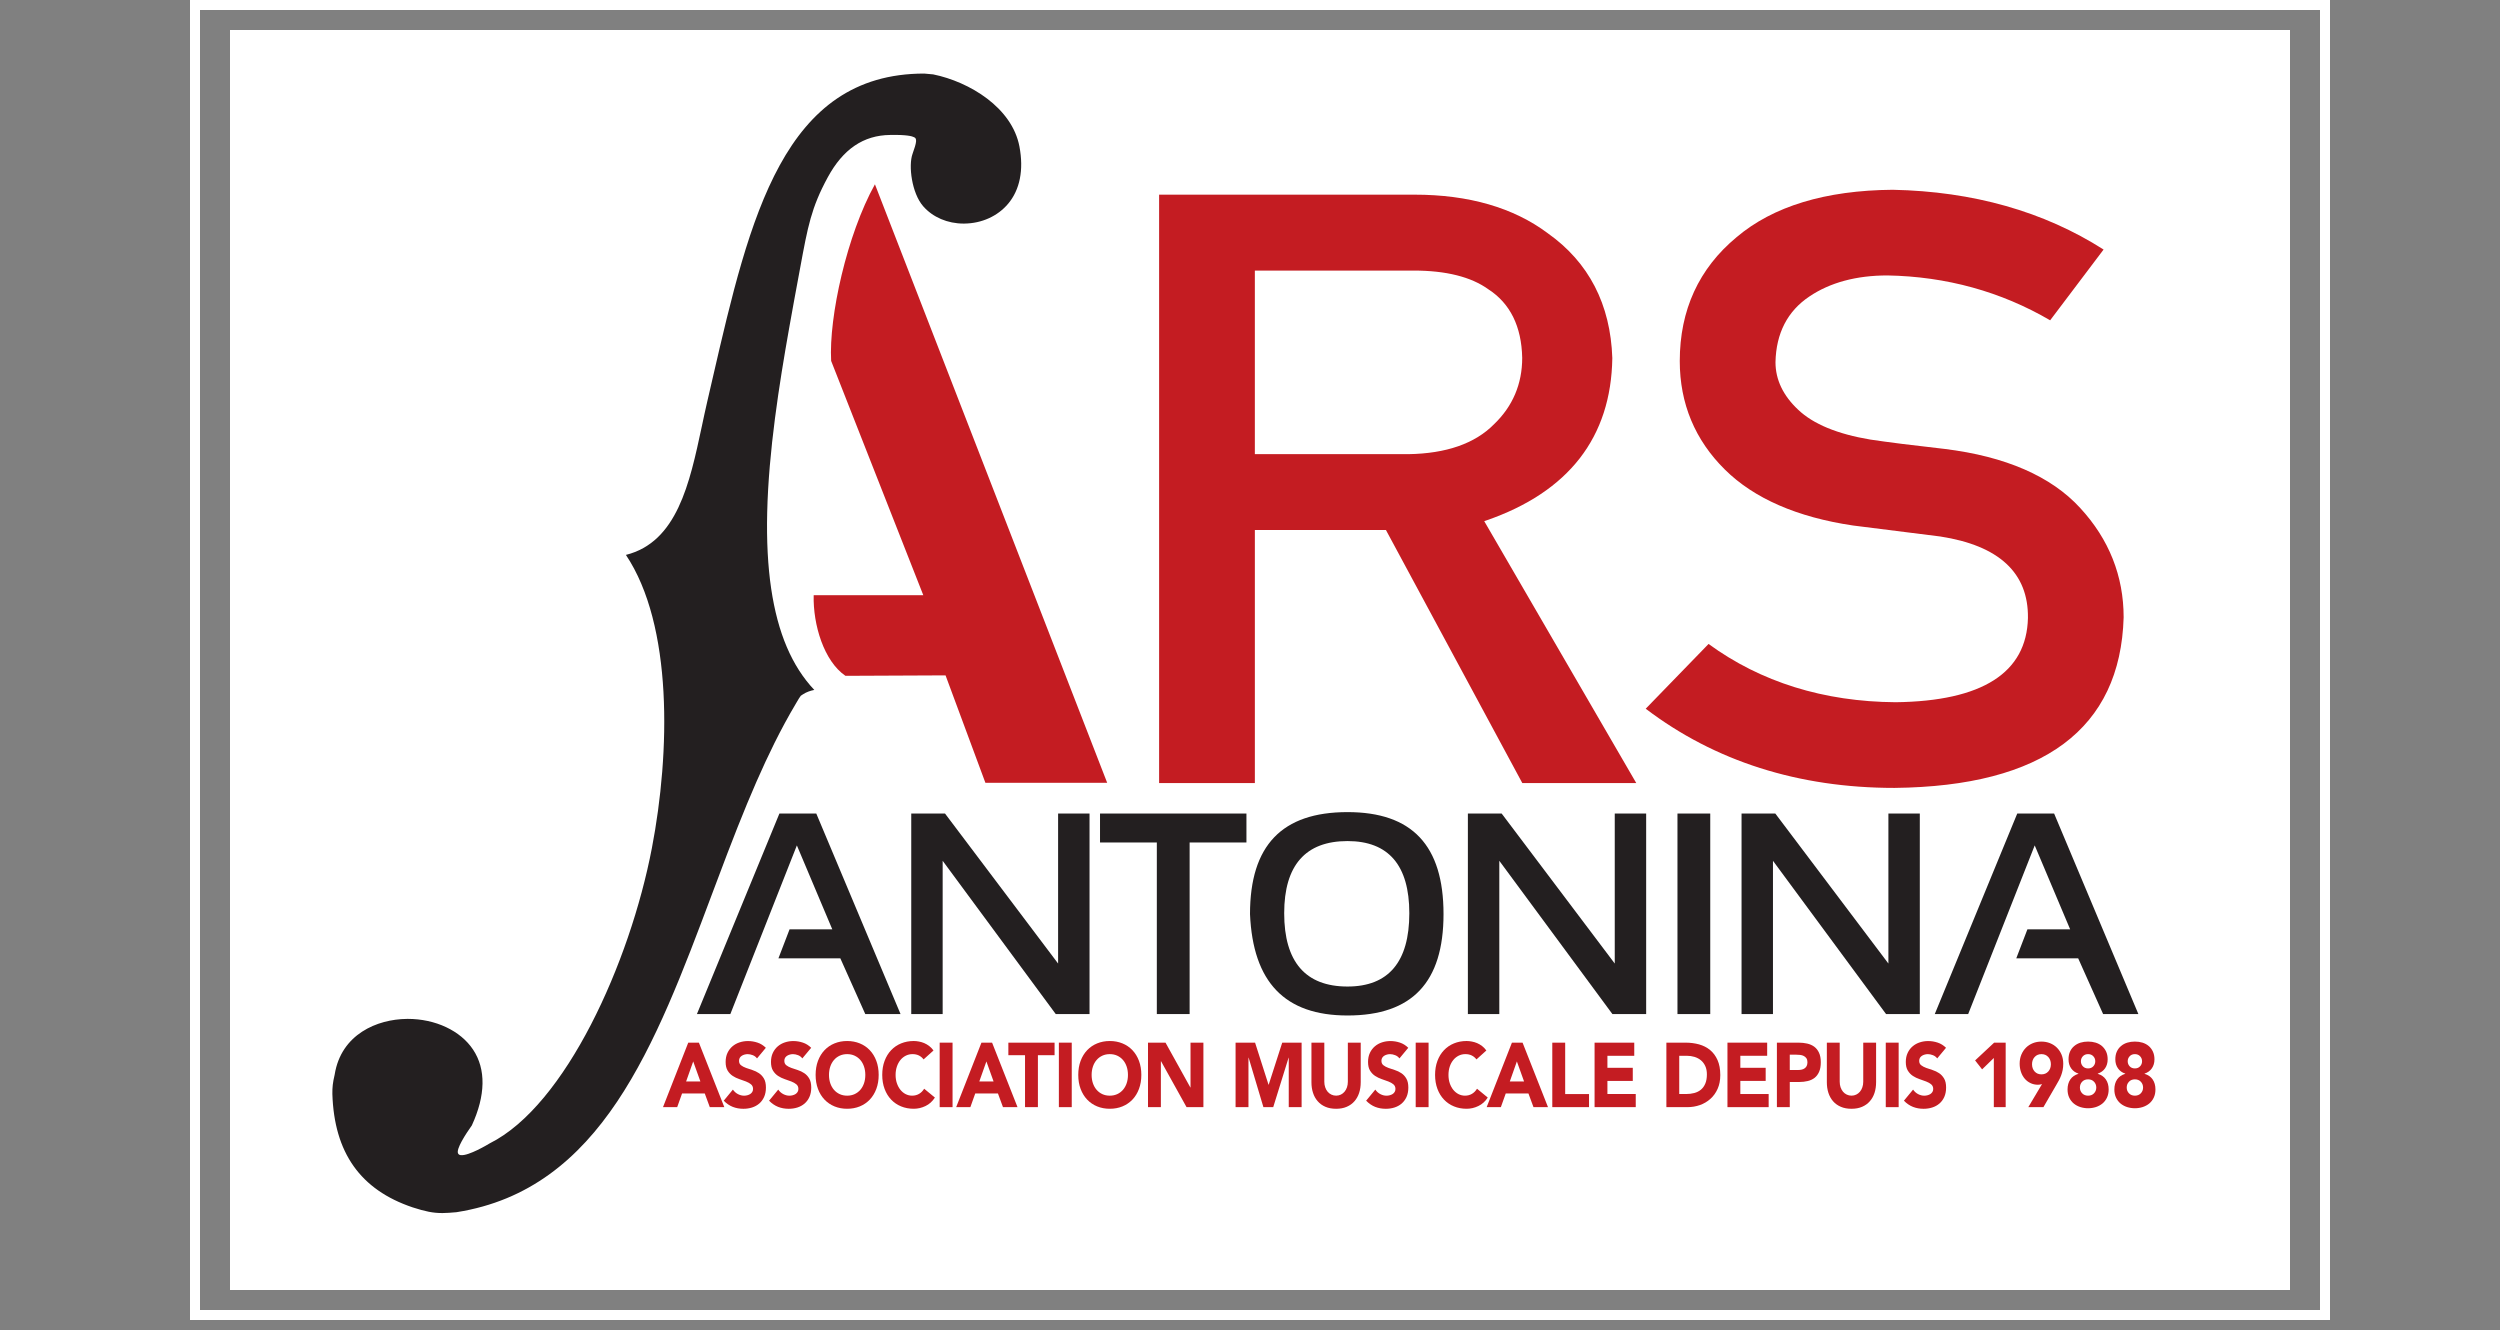 <?xml version="1.0" encoding="utf-8"?>
<!-- Generator: Adobe Illustrator 15.1.0, SVG Export Plug-In . SVG Version: 6.00 Build 0)  -->
<!DOCTYPE svg PUBLIC "-//W3C//DTD SVG 1.0//EN" "http://www.w3.org/TR/2001/REC-SVG-20010904/DTD/svg10.dtd">
<svg version="1.0" id="Layer_1" xmlns="http://www.w3.org/2000/svg" xmlns:xlink="http://www.w3.org/1999/xlink" x="0px" y="0px"
	 width="250px" height="133px" viewBox="0 0 250 133" enable-background="new 0 0 250 133" xml:space="preserve">
<rect x="0" y="0" width="250" height="133" fill="#808080" stroke="none"/>
<rect x="23" y="3" fill="#FFFFFF" width="206" height="126"/>
<rect x="19.5" y="0.5" fill="none" stroke="#FFFFFF" stroke-miterlimit="10" width="213" height="131"/>
<g>
	<path fill="#C41C22" d="M68.825,104.265h1.065l2.542,6.45H70.98l-0.504-1.367h-2.27l-0.487,1.367H66.3L68.825,104.265z
		 M69.321,106.142l-0.71,2.005h1.428L69.321,106.142z"/>
	<path fill="#C41C22" d="M75.701,105.841c-0.104-0.146-0.246-0.253-0.424-0.323c-0.179-0.069-0.349-0.104-0.508-0.104
		c-0.094,0-0.19,0.013-0.289,0.036c-0.1,0.025-0.193,0.062-0.281,0.114s-0.16,0.12-0.214,0.205
		c-0.055,0.084-0.083,0.188-0.083,0.311c0,0.194,0.066,0.342,0.198,0.445c0.131,0.103,0.298,0.192,0.5,0.265
		c0.2,0.072,0.417,0.146,0.647,0.218c0.23,0.073,0.447,0.178,0.647,0.311c0.201,0.134,0.368,0.312,0.5,0.538
		c0.132,0.223,0.198,0.524,0.198,0.9c0,0.358-0.061,0.67-0.182,0.939c-0.122,0.267-0.285,0.487-0.491,0.664
		c-0.207,0.175-0.446,0.306-0.719,0.392c-0.272,0.085-0.56,0.127-0.863,0.127c-0.379,0-0.731-0.062-1.057-0.19
		c-0.324-0.128-0.627-0.334-0.907-0.619l0.916-1.111c0.133,0.194,0.299,0.345,0.5,0.45c0.201,0.106,0.409,0.16,0.623,0.16
		c0.105,0,0.212-0.015,0.318-0.042c0.107-0.027,0.204-0.068,0.289-0.122c0.085-0.056,0.154-0.125,0.207-0.211
		c0.051-0.084,0.078-0.183,0.078-0.3c0-0.194-0.067-0.347-0.203-0.46c-0.134-0.112-0.304-0.207-0.507-0.286
		c-0.204-0.08-0.424-0.157-0.66-0.236c-0.237-0.08-0.458-0.186-0.661-0.319c-0.204-0.132-0.373-0.311-0.508-0.528
		c-0.134-0.22-0.202-0.509-0.202-0.866c0-0.347,0.062-0.649,0.185-0.91c0.124-0.262,0.29-0.479,0.496-0.655
		c0.206-0.177,0.444-0.309,0.714-0.397c0.27-0.087,0.548-0.132,0.834-0.132c0.33,0,0.648,0.053,0.957,0.156
		c0.308,0.101,0.586,0.275,0.834,0.518L75.701,105.841z"/>
	<path fill="#C41C22" d="M80.232,105.841c-0.104-0.146-0.246-0.253-0.424-0.323c-0.179-0.069-0.349-0.104-0.508-0.104
		c-0.093,0-0.189,0.013-0.289,0.036c-0.1,0.025-0.192,0.062-0.281,0.114s-0.16,0.12-0.215,0.205
		c-0.055,0.084-0.083,0.188-0.083,0.311c0,0.194,0.066,0.342,0.198,0.445c0.132,0.103,0.299,0.192,0.5,0.265
		c0.201,0.072,0.417,0.146,0.648,0.218c0.231,0.073,0.447,0.178,0.648,0.311c0.201,0.134,0.367,0.312,0.499,0.538
		c0.132,0.223,0.198,0.524,0.198,0.9c0,0.358-0.06,0.67-0.181,0.939c-0.121,0.267-0.284,0.487-0.491,0.664
		c-0.206,0.175-0.446,0.306-0.718,0.392c-0.272,0.085-0.56,0.127-0.862,0.127c-0.379,0-0.732-0.062-1.057-0.19
		c-0.324-0.128-0.627-0.334-0.908-0.619l0.917-1.111c0.132,0.194,0.297,0.345,0.499,0.45c0.201,0.106,0.409,0.16,0.623,0.16
		c0.105,0,0.21-0.015,0.318-0.042c0.107-0.027,0.203-0.068,0.289-0.122c0.085-0.056,0.154-0.125,0.207-0.211
		c0.052-0.084,0.078-0.183,0.078-0.3c0-0.194-0.067-0.347-0.201-0.46c-0.135-0.112-0.305-0.207-0.508-0.286
		c-0.205-0.08-0.424-0.157-0.661-0.236c-0.236-0.08-0.458-0.186-0.66-0.319c-0.204-0.132-0.373-0.311-0.508-0.528
		c-0.135-0.22-0.202-0.509-0.202-0.866c0-0.347,0.062-0.649,0.186-0.91c0.124-0.262,0.289-0.479,0.495-0.655
		c0.207-0.177,0.444-0.309,0.715-0.397c0.269-0.087,0.547-0.132,0.833-0.132c0.33,0,0.649,0.053,0.957,0.156
		c0.308,0.101,0.586,0.275,0.834,0.518L80.232,105.841z"/>
	<path fill="#C41C22" d="M81.562,107.49c0-0.516,0.078-0.983,0.235-1.403c0.157-0.419,0.376-0.775,0.656-1.069
		c0.28-0.295,0.614-0.522,0.999-0.679c0.386-0.157,0.806-0.237,1.263-0.237s0.877,0.08,1.263,0.237
		c0.385,0.156,0.718,0.384,0.999,0.679c0.28,0.294,0.5,0.65,0.656,1.069c0.157,0.42,0.235,0.888,0.235,1.403
		s-0.078,0.983-0.235,1.402c-0.157,0.42-0.376,0.776-0.656,1.07c-0.281,0.294-0.614,0.521-0.999,0.679
		c-0.386,0.158-0.806,0.236-1.263,0.236s-0.877-0.078-1.263-0.236c-0.384-0.157-0.718-0.385-0.999-0.679s-0.5-0.65-0.656-1.07
		C81.64,108.474,81.562,108.006,81.562,107.49z M82.899,107.49c0,0.305,0.043,0.581,0.128,0.833s0.208,0.471,0.368,0.657
		c0.159,0.184,0.351,0.329,0.574,0.432c0.223,0.103,0.471,0.155,0.747,0.155c0.274,0,0.524-0.053,0.747-0.155
		c0.223-0.103,0.414-0.248,0.574-0.432c0.16-0.187,0.282-0.405,0.367-0.657c0.085-0.252,0.128-0.528,0.128-0.833
		c0-0.297-0.043-0.574-0.128-0.829c-0.085-0.254-0.207-0.475-0.367-0.66c-0.16-0.186-0.351-0.328-0.574-0.433
		c-0.223-0.104-0.473-0.155-0.747-0.155c-0.275,0-0.524,0.052-0.747,0.155c-0.223,0.104-0.415,0.247-0.574,0.433
		c-0.16,0.186-0.283,0.406-0.368,0.66C82.942,106.916,82.899,107.193,82.899,107.49z"/>
	<path fill="#C41C22" d="M92.358,105.942c-0.126-0.171-0.283-0.301-0.466-0.393c-0.185-0.091-0.398-0.137-0.64-0.137
		c-0.243,0-0.467,0.052-0.672,0.155c-0.207,0.104-0.385,0.247-0.537,0.433c-0.152,0.186-0.27,0.406-0.355,0.66
		c-0.085,0.255-0.128,0.532-0.128,0.829c0,0.305,0.042,0.581,0.128,0.833c0.086,0.252,0.202,0.471,0.352,0.657
		c0.148,0.184,0.323,0.329,0.524,0.432s0.416,0.155,0.647,0.155c0.265,0,0.499-0.062,0.702-0.183
		c0.204-0.122,0.372-0.292,0.504-0.511l1.074,0.884c-0.249,0.382-0.562,0.667-0.941,0.847c-0.38,0.184-0.771,0.273-1.173,0.273
		c-0.457,0-0.877-0.078-1.263-0.236c-0.385-0.157-0.717-0.385-0.998-0.679s-0.499-0.65-0.656-1.07
		c-0.158-0.419-0.235-0.887-0.235-1.402s0.077-0.983,0.235-1.403c0.157-0.419,0.375-0.775,0.656-1.069
		c0.281-0.295,0.613-0.522,0.998-0.679c0.386-0.157,0.807-0.237,1.263-0.237c0.165,0,0.337,0.017,0.517,0.052
		c0.179,0.031,0.354,0.085,0.528,0.157c0.173,0.073,0.339,0.172,0.499,0.292c0.16,0.122,0.303,0.271,0.429,0.446L92.358,105.942z"/>
	<path fill="#C41C22" d="M93.967,104.265h1.288v6.45h-1.288V104.265z"/>
	<path fill="#C41C22" d="M98.144,104.265h1.065l2.542,6.45h-1.453l-0.503-1.367h-2.271l-0.487,1.367h-1.419L98.144,104.265z
		 M98.64,106.142l-0.71,2.005h1.428L98.64,106.142z"/>
	<path fill="#C41C22" d="M102.503,105.521h-1.667v-1.257h4.622v1.257h-1.667v5.193h-1.288V105.521z"/>
	<path fill="#C41C22" d="M105.887,104.265h1.287v6.45h-1.287V104.265z"/>
	<path fill="#C41C22" d="M107.826,107.49c0-0.516,0.078-0.983,0.235-1.403c0.158-0.419,0.376-0.775,0.657-1.069
		c0.28-0.295,0.614-0.522,0.999-0.679c0.386-0.157,0.806-0.237,1.263-0.237c0.457,0,0.877,0.08,1.263,0.237
		c0.385,0.156,0.718,0.384,0.999,0.679c0.28,0.294,0.499,0.65,0.656,1.069c0.157,0.42,0.236,0.888,0.236,1.403
		s-0.079,0.983-0.236,1.402c-0.157,0.42-0.375,0.776-0.656,1.07c-0.281,0.294-0.614,0.521-0.999,0.679
		c-0.385,0.158-0.806,0.236-1.263,0.236c-0.458,0-0.877-0.078-1.263-0.236c-0.385-0.157-0.718-0.385-0.999-0.679
		s-0.499-0.65-0.657-1.07C107.904,108.474,107.826,108.006,107.826,107.49z M109.163,107.49c0,0.305,0.043,0.581,0.128,0.833
		c0.086,0.252,0.208,0.471,0.368,0.657c0.159,0.184,0.351,0.329,0.573,0.432s0.471,0.155,0.747,0.155
		c0.275,0,0.524-0.053,0.748-0.155c0.222-0.103,0.414-0.248,0.573-0.432c0.16-0.187,0.282-0.405,0.367-0.657
		c0.085-0.252,0.128-0.528,0.128-0.833c0-0.297-0.043-0.574-0.128-0.829c-0.085-0.254-0.208-0.475-0.367-0.66
		c-0.159-0.186-0.351-0.328-0.573-0.433c-0.224-0.104-0.473-0.155-0.748-0.155c-0.276,0-0.524,0.052-0.747,0.155
		c-0.223,0.104-0.415,0.247-0.573,0.433c-0.16,0.186-0.282,0.406-0.368,0.66C109.206,106.916,109.163,107.193,109.163,107.49z"/>
	<path fill="#C41C22" d="M114.801,104.265h1.75l2.484,4.481h0.017v-4.481h1.288v6.45h-1.685l-2.55-4.591h-0.017v4.591h-1.288
		V104.265z"/>
	<path fill="#C41C22" d="M123.559,104.265h1.948l1.346,4.209h0.015l1.355-4.209h1.938v6.45h-1.286v-4.946h-0.016l-1.536,4.946
		h-0.983l-1.477-4.946h-0.017v4.946h-1.288V104.265z"/>
	<path fill="#C41C22" d="M136.072,108.229c0,0.381-0.052,0.733-0.157,1.055c-0.104,0.322-0.26,0.601-0.468,0.838
		c-0.204,0.237-0.462,0.423-0.771,0.556c-0.308,0.135-0.662,0.2-1.062,0.2c-0.408,0-0.765-0.065-1.075-0.2
		c-0.308-0.133-0.564-0.318-0.769-0.556c-0.209-0.237-0.364-0.516-0.468-0.838c-0.106-0.321-0.157-0.674-0.157-1.055v-3.965h1.287
		v3.908c0,0.201,0.029,0.386,0.088,0.556c0.056,0.17,0.137,0.317,0.243,0.443c0.104,0.123,0.229,0.221,0.376,0.29
		c0.145,0.069,0.304,0.105,0.475,0.105c0.17,0,0.327-0.036,0.471-0.105c0.142-0.069,0.266-0.167,0.369-0.29
		c0.105-0.126,0.188-0.273,0.245-0.443c0.056-0.17,0.086-0.354,0.086-0.556v-3.908h1.288V108.229z"/>
	<path fill="#C41C22" d="M139.944,105.841c-0.106-0.146-0.248-0.253-0.428-0.323c-0.178-0.069-0.347-0.104-0.507-0.104
		c-0.093,0-0.188,0.013-0.287,0.036c-0.101,0.025-0.194,0.062-0.283,0.114c-0.087,0.052-0.157,0.12-0.213,0.205
		c-0.056,0.084-0.083,0.188-0.083,0.311c0,0.194,0.066,0.342,0.198,0.445c0.132,0.103,0.299,0.192,0.499,0.265
		c0.201,0.072,0.417,0.146,0.648,0.218c0.232,0.073,0.448,0.178,0.648,0.311c0.2,0.134,0.367,0.312,0.497,0.538
		c0.134,0.223,0.2,0.524,0.2,0.9c0,0.358-0.061,0.67-0.181,0.939c-0.123,0.267-0.287,0.487-0.492,0.664
		c-0.207,0.175-0.446,0.306-0.718,0.392c-0.272,0.085-0.561,0.127-0.864,0.127c-0.379,0-0.731-0.062-1.057-0.19
		c-0.323-0.128-0.626-0.334-0.907-0.619l0.917-1.111c0.133,0.194,0.298,0.345,0.498,0.45c0.202,0.106,0.408,0.16,0.625,0.16
		c0.103,0,0.209-0.015,0.317-0.042c0.106-0.027,0.204-0.068,0.289-0.122c0.085-0.056,0.153-0.125,0.206-0.211
		c0.05-0.084,0.078-0.183,0.078-0.3c0-0.194-0.068-0.347-0.202-0.46c-0.136-0.112-0.304-0.207-0.508-0.286
		c-0.202-0.08-0.425-0.157-0.661-0.236c-0.234-0.08-0.457-0.186-0.659-0.319c-0.205-0.132-0.373-0.311-0.509-0.528
		c-0.135-0.22-0.201-0.509-0.201-0.866c0-0.347,0.062-0.649,0.185-0.91c0.126-0.262,0.289-0.479,0.496-0.655
		c0.208-0.177,0.445-0.309,0.714-0.397c0.27-0.087,0.548-0.132,0.835-0.132c0.33,0,0.649,0.053,0.956,0.156
		c0.309,0.101,0.586,0.275,0.834,0.518L139.944,105.841z"/>
	<path fill="#C41C22" d="M141.57,104.265h1.287v6.45h-1.287V104.265z"/>
	<path fill="#C41C22" d="M147.645,105.942c-0.127-0.171-0.282-0.301-0.467-0.393c-0.184-0.091-0.397-0.137-0.64-0.137
		c-0.241,0-0.466,0.052-0.672,0.155c-0.206,0.104-0.385,0.247-0.536,0.433c-0.152,0.186-0.272,0.406-0.356,0.66
		c-0.084,0.255-0.126,0.532-0.126,0.829c0,0.305,0.042,0.581,0.126,0.833s0.204,0.471,0.351,0.657
		c0.15,0.184,0.324,0.329,0.524,0.432c0.202,0.103,0.419,0.155,0.649,0.155c0.266,0,0.498-0.062,0.7-0.183
		c0.203-0.122,0.372-0.292,0.504-0.511l1.074,0.884c-0.247,0.382-0.562,0.667-0.941,0.847c-0.379,0.184-0.771,0.273-1.173,0.273
		c-0.457,0-0.878-0.078-1.262-0.236c-0.387-0.157-0.719-0.385-0.999-0.679c-0.282-0.294-0.5-0.65-0.657-1.07
		c-0.157-0.419-0.236-0.887-0.236-1.402s0.079-0.983,0.236-1.403c0.157-0.419,0.375-0.775,0.657-1.069
		c0.28-0.295,0.612-0.522,0.999-0.679c0.384-0.157,0.805-0.237,1.262-0.237c0.165,0,0.337,0.017,0.516,0.052
		c0.18,0.031,0.355,0.085,0.529,0.157c0.172,0.073,0.34,0.172,0.5,0.292c0.158,0.122,0.302,0.271,0.429,0.446L147.645,105.942z"/>
	<path fill="#C41C22" d="M151.193,104.265h1.064l2.543,6.45h-1.451l-0.505-1.367h-2.27l-0.488,1.367h-1.42L151.193,104.265z
		 M151.688,106.142l-0.708,2.005h1.427L151.688,106.142z"/>
	<path fill="#C41C22" d="M155.229,104.265h1.289v5.139h2.385v1.312h-3.674V104.265z"/>
	<path fill="#C41C22" d="M159.458,104.265h3.968v1.313h-2.684v1.202h2.536v1.311h-2.536v1.312h2.833v1.312h-4.117V104.265z"/>
	<path fill="#C41C22" d="M166.639,104.265h1.932c0.467,0,0.911,0.06,1.332,0.173c0.42,0.117,0.787,0.303,1.103,0.562
		c0.313,0.258,0.562,0.593,0.746,1.006c0.184,0.412,0.276,0.913,0.276,1.503c0,0.522-0.089,0.982-0.269,1.38
		c-0.177,0.397-0.419,0.731-0.722,1c-0.303,0.271-0.651,0.477-1.047,0.617c-0.397,0.14-0.814,0.209-1.248,0.209h-2.104V104.265z
		 M167.925,109.403h0.668c0.299,0,0.575-0.033,0.83-0.1c0.257-0.067,0.478-0.179,0.666-0.333c0.186-0.156,0.334-0.358,0.44-0.61
		c0.107-0.252,0.16-0.561,0.16-0.925c0-0.314-0.053-0.592-0.16-0.824c-0.106-0.233-0.251-0.428-0.432-0.578
		c-0.184-0.152-0.396-0.267-0.641-0.343c-0.246-0.075-0.503-0.112-0.771-0.112h-0.761V109.403z"/>
	<path fill="#C41C22" d="M172.746,104.265h3.971v1.313h-2.684v1.202h2.534v1.311h-2.534v1.312h2.832v1.312h-4.119V104.265z"/>
	<path fill="#C41C22" d="M177.689,104.265h2.172c0.302,0,0.587,0.03,0.858,0.092c0.269,0.062,0.503,0.166,0.706,0.313
		c0.2,0.15,0.361,0.351,0.476,0.603c0.12,0.251,0.179,0.568,0.179,0.95c0,0.379-0.053,0.693-0.165,0.949
		c-0.109,0.254-0.26,0.457-0.452,0.609c-0.193,0.15-0.422,0.26-0.688,0.322c-0.264,0.064-0.548,0.097-0.855,0.097h-0.942v2.515
		h-1.288V104.265z M178.978,106.998h0.858c0.115,0,0.226-0.011,0.335-0.037c0.105-0.023,0.204-0.064,0.286-0.123
		c0.088-0.057,0.156-0.137,0.208-0.235c0.053-0.102,0.079-0.227,0.079-0.38c0-0.162-0.034-0.295-0.103-0.396
		c-0.07-0.098-0.157-0.176-0.265-0.23c-0.108-0.055-0.228-0.09-0.358-0.105c-0.134-0.015-0.259-0.022-0.382-0.022h-0.659V106.998z"
		/>
	<path fill="#C41C22" d="M187.609,108.229c0,0.381-0.051,0.733-0.155,1.055c-0.104,0.322-0.26,0.601-0.468,0.838
		c-0.204,0.237-0.463,0.423-0.77,0.556c-0.31,0.135-0.664,0.2-1.067,0.2s-0.763-0.065-1.071-0.2
		c-0.308-0.133-0.565-0.318-0.772-0.556c-0.205-0.237-0.36-0.516-0.466-0.838c-0.104-0.321-0.155-0.674-0.155-1.055v-3.965h1.286
		v3.908c0,0.201,0.029,0.386,0.086,0.556c0.06,0.17,0.14,0.317,0.245,0.443c0.104,0.123,0.229,0.221,0.376,0.29
		c0.145,0.069,0.303,0.105,0.472,0.105c0.173,0,0.328-0.036,0.472-0.105c0.145-0.069,0.268-0.167,0.372-0.29
		c0.105-0.126,0.187-0.273,0.243-0.443c0.06-0.17,0.088-0.354,0.088-0.556v-3.908h1.285V108.229z"/>
	<path fill="#C41C22" d="M188.577,104.265h1.288v6.45h-1.288V104.265z"/>
	<path fill="#C41C22" d="M193.72,105.841c-0.106-0.146-0.247-0.253-0.427-0.323c-0.177-0.069-0.346-0.104-0.506-0.104
		c-0.094,0-0.191,0.013-0.29,0.036c-0.099,0.025-0.192,0.062-0.28,0.114c-0.089,0.052-0.16,0.12-0.215,0.205
		c-0.054,0.084-0.084,0.188-0.084,0.311c0,0.194,0.066,0.342,0.2,0.445c0.131,0.103,0.3,0.192,0.5,0.265s0.416,0.146,0.646,0.218
		c0.232,0.073,0.447,0.178,0.649,0.311c0.2,0.134,0.365,0.312,0.498,0.538c0.133,0.223,0.199,0.524,0.199,0.9
		c0,0.358-0.062,0.67-0.182,0.939c-0.122,0.267-0.284,0.487-0.492,0.664c-0.206,0.175-0.444,0.306-0.719,0.392
		c-0.271,0.085-0.559,0.127-0.86,0.127c-0.38,0-0.732-0.062-1.058-0.19s-0.627-0.334-0.907-0.619l0.917-1.111
		c0.131,0.194,0.298,0.345,0.497,0.45c0.201,0.106,0.409,0.16,0.625,0.16c0.102,0,0.208-0.015,0.317-0.042
		c0.106-0.027,0.202-0.068,0.288-0.122c0.085-0.056,0.154-0.125,0.207-0.211c0.052-0.084,0.078-0.183,0.078-0.3
		c0-0.194-0.068-0.347-0.202-0.46c-0.135-0.112-0.303-0.207-0.509-0.286c-0.202-0.08-0.422-0.157-0.659-0.236
		c-0.236-0.08-0.456-0.186-0.661-0.319c-0.204-0.132-0.371-0.311-0.506-0.528c-0.137-0.22-0.204-0.509-0.204-0.866
		c0-0.347,0.062-0.649,0.187-0.91c0.122-0.262,0.287-0.479,0.495-0.655c0.206-0.177,0.446-0.309,0.715-0.397
		c0.269-0.087,0.546-0.132,0.835-0.132c0.328,0,0.647,0.053,0.956,0.156c0.308,0.101,0.586,0.275,0.834,0.518L193.72,105.841z"/>
	<path fill="#C41C22" d="M199.384,105.796l-1.173,1.139l-0.701-0.892l1.904-1.778h1.154v6.45h-1.185V105.796z"/>
	<path fill="#C41C22" d="M204.203,108.408c-0.066,0.021-0.131,0.035-0.198,0.048c-0.066,0.013-0.135,0.018-0.207,0.018
		c-0.275,0-0.526-0.056-0.749-0.164c-0.228-0.109-0.42-0.258-0.579-0.445c-0.161-0.189-0.285-0.411-0.372-0.669
		c-0.089-0.26-0.133-0.534-0.133-0.826c0-0.333,0.057-0.635,0.17-0.905s0.268-0.502,0.462-0.698c0.196-0.192,0.426-0.344,0.69-0.45
		c0.264-0.105,0.55-0.158,0.857-0.158c0.303,0,0.589,0.053,0.854,0.158c0.266,0.106,0.499,0.258,0.692,0.45
		c0.196,0.196,0.351,0.428,0.465,0.698c0.111,0.271,0.169,0.572,0.169,0.905c0,0.232-0.02,0.443-0.058,0.634
		c-0.039,0.192-0.09,0.372-0.154,0.541c-0.064,0.171-0.138,0.333-0.222,0.488c-0.087,0.155-0.177,0.313-0.271,0.478l-1.278,2.205
		h-1.512L204.203,108.408z M203.203,106.424c0,0.293,0.088,0.533,0.26,0.726c0.174,0.19,0.401,0.286,0.682,0.286
		s0.507-0.096,0.682-0.286c0.173-0.192,0.261-0.433,0.261-0.726c0-0.291-0.088-0.532-0.261-0.723
		c-0.175-0.192-0.401-0.288-0.682-0.288s-0.508,0.096-0.682,0.288C203.291,105.892,203.203,106.133,203.203,106.424z"/>
	<path fill="#C41C22" d="M206.853,105.933c0-0.297,0.05-0.558,0.152-0.779c0.101-0.22,0.243-0.406,0.422-0.555
		c0.179-0.149,0.386-0.26,0.622-0.334c0.238-0.072,0.491-0.107,0.76-0.107c0.27,0,0.522,0.035,0.759,0.107
		c0.237,0.074,0.443,0.185,0.619,0.334c0.176,0.148,0.316,0.335,0.423,0.555c0.103,0.222,0.156,0.482,0.156,0.779
		c0,0.352-0.087,0.653-0.261,0.901c-0.174,0.249-0.417,0.425-0.73,0.528v0.02c0.352,0.103,0.621,0.289,0.808,0.558
		c0.189,0.272,0.283,0.607,0.283,1.007c0,0.312-0.059,0.583-0.171,0.82s-0.266,0.433-0.453,0.588
		c-0.191,0.154-0.409,0.271-0.655,0.352c-0.249,0.078-0.508,0.118-0.777,0.118c-0.269,0-0.527-0.04-0.774-0.118
		c-0.248-0.08-0.468-0.197-0.656-0.352c-0.19-0.155-0.342-0.351-0.455-0.588s-0.17-0.509-0.17-0.82c0-0.399,0.095-0.734,0.281-1.007
		c0.187-0.269,0.456-0.455,0.808-0.558v-0.02c-0.312-0.104-0.557-0.279-0.729-0.528
		C206.939,106.586,206.853,106.284,206.853,105.933z M207.991,108.756c0,0.226,0.074,0.417,0.223,0.574
		c0.15,0.158,0.347,0.237,0.595,0.237c0.247,0,0.447-0.079,0.593-0.237c0.15-0.157,0.226-0.349,0.226-0.574
		c0-0.229-0.075-0.425-0.226-0.583c-0.146-0.158-0.346-0.238-0.593-0.238c-0.248,0-0.444,0.08-0.595,0.238
		C208.065,108.331,207.991,108.526,207.991,108.756z M208.091,106.124c0,0.2,0.066,0.37,0.197,0.509
		c0.134,0.141,0.306,0.21,0.521,0.21c0.214,0,0.389-0.069,0.519-0.21c0.133-0.139,0.198-0.309,0.198-0.509
		c0-0.194-0.065-0.361-0.198-0.501c-0.13-0.14-0.305-0.21-0.519-0.21c-0.215,0-0.387,0.07-0.521,0.21
		C208.157,105.763,208.091,105.93,208.091,106.124z"/>
	<path fill="#C41C22" d="M211.532,105.933c0-0.297,0.051-0.558,0.154-0.779c0.101-0.22,0.241-0.406,0.42-0.555
		c0.179-0.149,0.386-0.26,0.624-0.334c0.236-0.072,0.489-0.107,0.76-0.107c0.268,0,0.521,0.035,0.758,0.107
		c0.235,0.074,0.443,0.185,0.62,0.334c0.176,0.148,0.315,0.335,0.42,0.555c0.104,0.222,0.159,0.482,0.159,0.779
		c0,0.352-0.089,0.653-0.262,0.901c-0.175,0.249-0.417,0.425-0.731,0.528v0.02c0.352,0.103,0.622,0.289,0.809,0.558
		c0.189,0.272,0.282,0.607,0.282,1.007c0,0.312-0.058,0.583-0.17,0.82s-0.266,0.433-0.453,0.588c-0.19,0.154-0.41,0.271-0.656,0.352
		c-0.248,0.078-0.508,0.118-0.775,0.118c-0.271,0-0.529-0.04-0.777-0.118c-0.247-0.08-0.467-0.197-0.656-0.352
		c-0.189-0.155-0.34-0.351-0.454-0.588c-0.112-0.237-0.168-0.509-0.168-0.82c0-0.399,0.092-0.734,0.28-1.007
		c0.187-0.269,0.456-0.455,0.809-0.558v-0.02c-0.313-0.104-0.558-0.279-0.729-0.528C211.62,106.586,211.532,106.284,211.532,105.933
		z M212.672,108.756c0,0.226,0.072,0.417,0.224,0.574c0.148,0.158,0.347,0.237,0.595,0.237c0.245,0,0.445-0.079,0.592-0.237
		c0.148-0.157,0.225-0.349,0.225-0.574c0-0.229-0.076-0.425-0.225-0.583c-0.146-0.158-0.347-0.238-0.592-0.238
		c-0.248,0-0.446,0.08-0.595,0.238C212.744,108.331,212.672,108.526,212.672,108.756z M212.771,106.124
		c0,0.2,0.066,0.37,0.197,0.509c0.133,0.141,0.306,0.21,0.521,0.21c0.213,0,0.388-0.069,0.518-0.21
		c0.135-0.139,0.199-0.309,0.199-0.509c0-0.194-0.064-0.361-0.199-0.501c-0.13-0.14-0.305-0.21-0.518-0.21
		c-0.216,0-0.389,0.07-0.521,0.21C212.838,105.763,212.771,105.93,212.771,106.124z"/>
</g>
<path fill="#C41C22" d="M94.555,67.537l3.984,10.741h12.178L87.493,18.43c-2.801,5.046-4.617,13.244-4.379,17.659l9.216,23.432
	H81.368c-0.073,2.958,1.027,6.593,3.176,8.062L94.555,67.537z"/>
<polygon fill="#231F20" points="108.953,101.406 108.953,81.354 105.81,81.354 105.81,96.354 94.502,81.354 91.125,81.354 
	91.125,101.406 94.266,101.406 94.266,86.079 105.574,101.406 "/>
<polygon fill="#231F20" points="124.644,81.354 110.002,81.354 110.002,84.248 115.683,84.248 115.683,101.406 118.962,101.406 
	118.962,84.248 124.644,84.248 "/>
<path fill="#231F20" d="M134.752,81.211c-6.562,0-9.751,3.334-9.751,10.197c0.294,6.819,3.484,10.141,9.751,10.141
	c6.462,0,9.6-3.314,9.6-10.141C144.352,84.545,141.214,81.211,134.752,81.211z M134.752,98.653c-4.202,0-6.333-2.468-6.333-7.33
	c0-4.789,2.131-7.216,6.333-7.216c4.104,0,6.18,2.427,6.18,7.216C140.932,96.186,138.855,98.653,134.752,98.653z"/>
<polygon fill="#231F20" points="164.616,101.406 164.616,81.354 161.475,81.354 161.475,96.354 150.166,81.354 146.788,81.354 
	146.788,101.406 149.931,101.406 149.931,86.079 161.24,101.406 "/>
<rect x="167.747" y="81.354" fill="#231F20" width="3.278" height="20.053"/>
<polygon fill="#231F20" points="191.981,101.406 191.981,81.354 188.84,81.354 188.84,96.354 177.531,81.354 174.155,81.354 
	174.155,101.406 177.297,101.406 177.297,86.079 188.605,101.406 "/>
<polygon fill="#231F20" points="210.311,101.406 213.837,101.406 205.412,81.354 201.725,81.354 193.477,101.406 196.818,101.406 
	203.471,84.54 207.016,92.936 202.74,92.936 201.628,95.831 207.817,95.831 "/>
<polygon fill="#231F20" points="86.527,101.406 90.053,101.406 81.628,81.354 77.941,81.354 69.692,101.406 73.035,101.406 
	79.687,84.54 83.23,92.936 78.955,92.936 77.844,95.831 84.032,95.831 "/>
<path fill="#C41C22" d="M152.231,78.307h11.396l-15.203-26.189l0.212-0.075c8.237-2.85,12.476-8.315,12.596-16.233
	c-0.18-5.38-2.353-9.583-6.456-12.486c-3.422-2.561-7.901-3.858-13.317-3.858h-25.548v58.842h9.575V53.002h13.108L152.231,78.307z
	 M125.485,45.416V27.057h15.88c3.234,0,5.748,0.628,7.469,1.872c2.18,1.406,3.322,3.715,3.386,6.855
	c0,2.617-0.949,4.852-2.821,6.643c-1.898,1.928-4.785,2.934-8.572,2.989h-15.139H125.485z"/>
<path fill="#C41C22" d="M212.364,61.736c0-4.132-1.46-7.811-4.341-10.934c-2.904-3.173-7.472-5.162-13.571-5.91
	c-3.121-0.351-5.619-0.664-7.419-0.935c-3.287-0.548-5.713-1.551-7.213-2.981c-1.506-1.408-2.271-3.01-2.271-4.757
	c0.062-2.894,1.199-5.103,3.385-6.568c2.073-1.399,4.702-2.107,7.81-2.107c5.888,0.106,11.361,1.616,16.271,4.487l5.342-7.075
	c-5.958-3.807-13.053-5.818-21.088-5.978c-6.716,0.053-11.974,1.65-15.618,4.747c-3.765,3.121-5.675,7.285-5.675,12.384
	c0,4.241,1.519,7.892,4.514,10.851c2.909,2.881,7.223,4.764,12.815,5.591c3.185,0.409,6.121,0.778,8.721,1.098
	c5.882,0.908,8.827,3.649,8.767,8.149c-0.124,5.483-4.575,8.319-13.229,8.425c-7.188-0.051-13.479-2.012-18.709-5.827l-6.284,6.476
	c6.915,5.257,15.282,7.919,24.871,7.919C204.325,78.63,212.039,72.889,212.364,61.736z"/>
<path fill="#231F20" d="M96.372,22.359l0.063-0.001c1.739-0.018,3.336-0.741,4.381-1.986c1.178-1.407,1.57-3.383,1.129-5.714
	c-0.735-3.895-4.986-6.473-8.625-7.219l-0.897-0.082c-14.042,0-17.435,14.314-21.138,30.38c-0.189,0.827-0.375,1.626-0.56,2.424
	c-0.192,0.83-0.373,1.677-0.547,2.499c-1.213,5.678-2.466,11.548-7.587,12.831c4.709,7.04,4.44,19.724,2.598,29.319
	c-2.206,11.489-8.638,25.743-16.214,29.525c-0.193,0.119-2.11,1.264-2.883,1.18c-0.126-0.009-0.226-0.057-0.281-0.162
	c-0.232-0.434,0.762-1.95,1.374-2.813c1.377-2.988,1.426-5.62,0.124-7.576c-1.257-1.896-3.763-3.075-6.539-3.075l-0.101,0.003
	c-2.915,0.03-6.549,1.504-7.2,5.562l-0.014,0.069c-0.17,0.715-0.227,1.201-0.217,1.87c0.179,5.877,2.804,9.587,8.026,11.344
	c1.286,0.417,2.054,0.568,2.93,0.568h0.085c0.387-0.005,0.811-0.033,1.366-0.084c14.481-2.276,19.86-16.619,25.555-31.806
	c0.504-1.346,1.015-2.705,1.533-4.059c0.333-0.87,0.67-1.739,1.013-2.604c1.334-3.365,2.507-6.045,3.693-8.431
	c0.691-1.39,1.409-2.715,2.139-3.942l0.1-0.171c0.07-0.122,0.143-0.245,0.218-0.365l0.184-0.267l0.201-0.134
	c0.375-0.25,0.783-0.376,1.148-0.449c-2.24-2.376-3.652-5.695-4.311-10.129c-0.331-2.235-0.466-4.797-0.398-7.621
	c0.146-6.141,1.193-12.777,2.201-18.46c0.324-1.832,0.652-3.606,1.017-5.57l0.092-0.498c0.75-4.05,1.089-5.935,2.744-8.983
	c1.532-2.823,3.574-4.208,6.239-4.236h0.073c1.633-0.032,2.14,0.134,2.31,0.221c0.332,0.118,0.271,0.516-0.146,1.679
	c-0.417,1.166-0.081,3.913,1.07,5.231C93.28,21.726,94.756,22.359,96.372,22.359z"/>
</svg>
